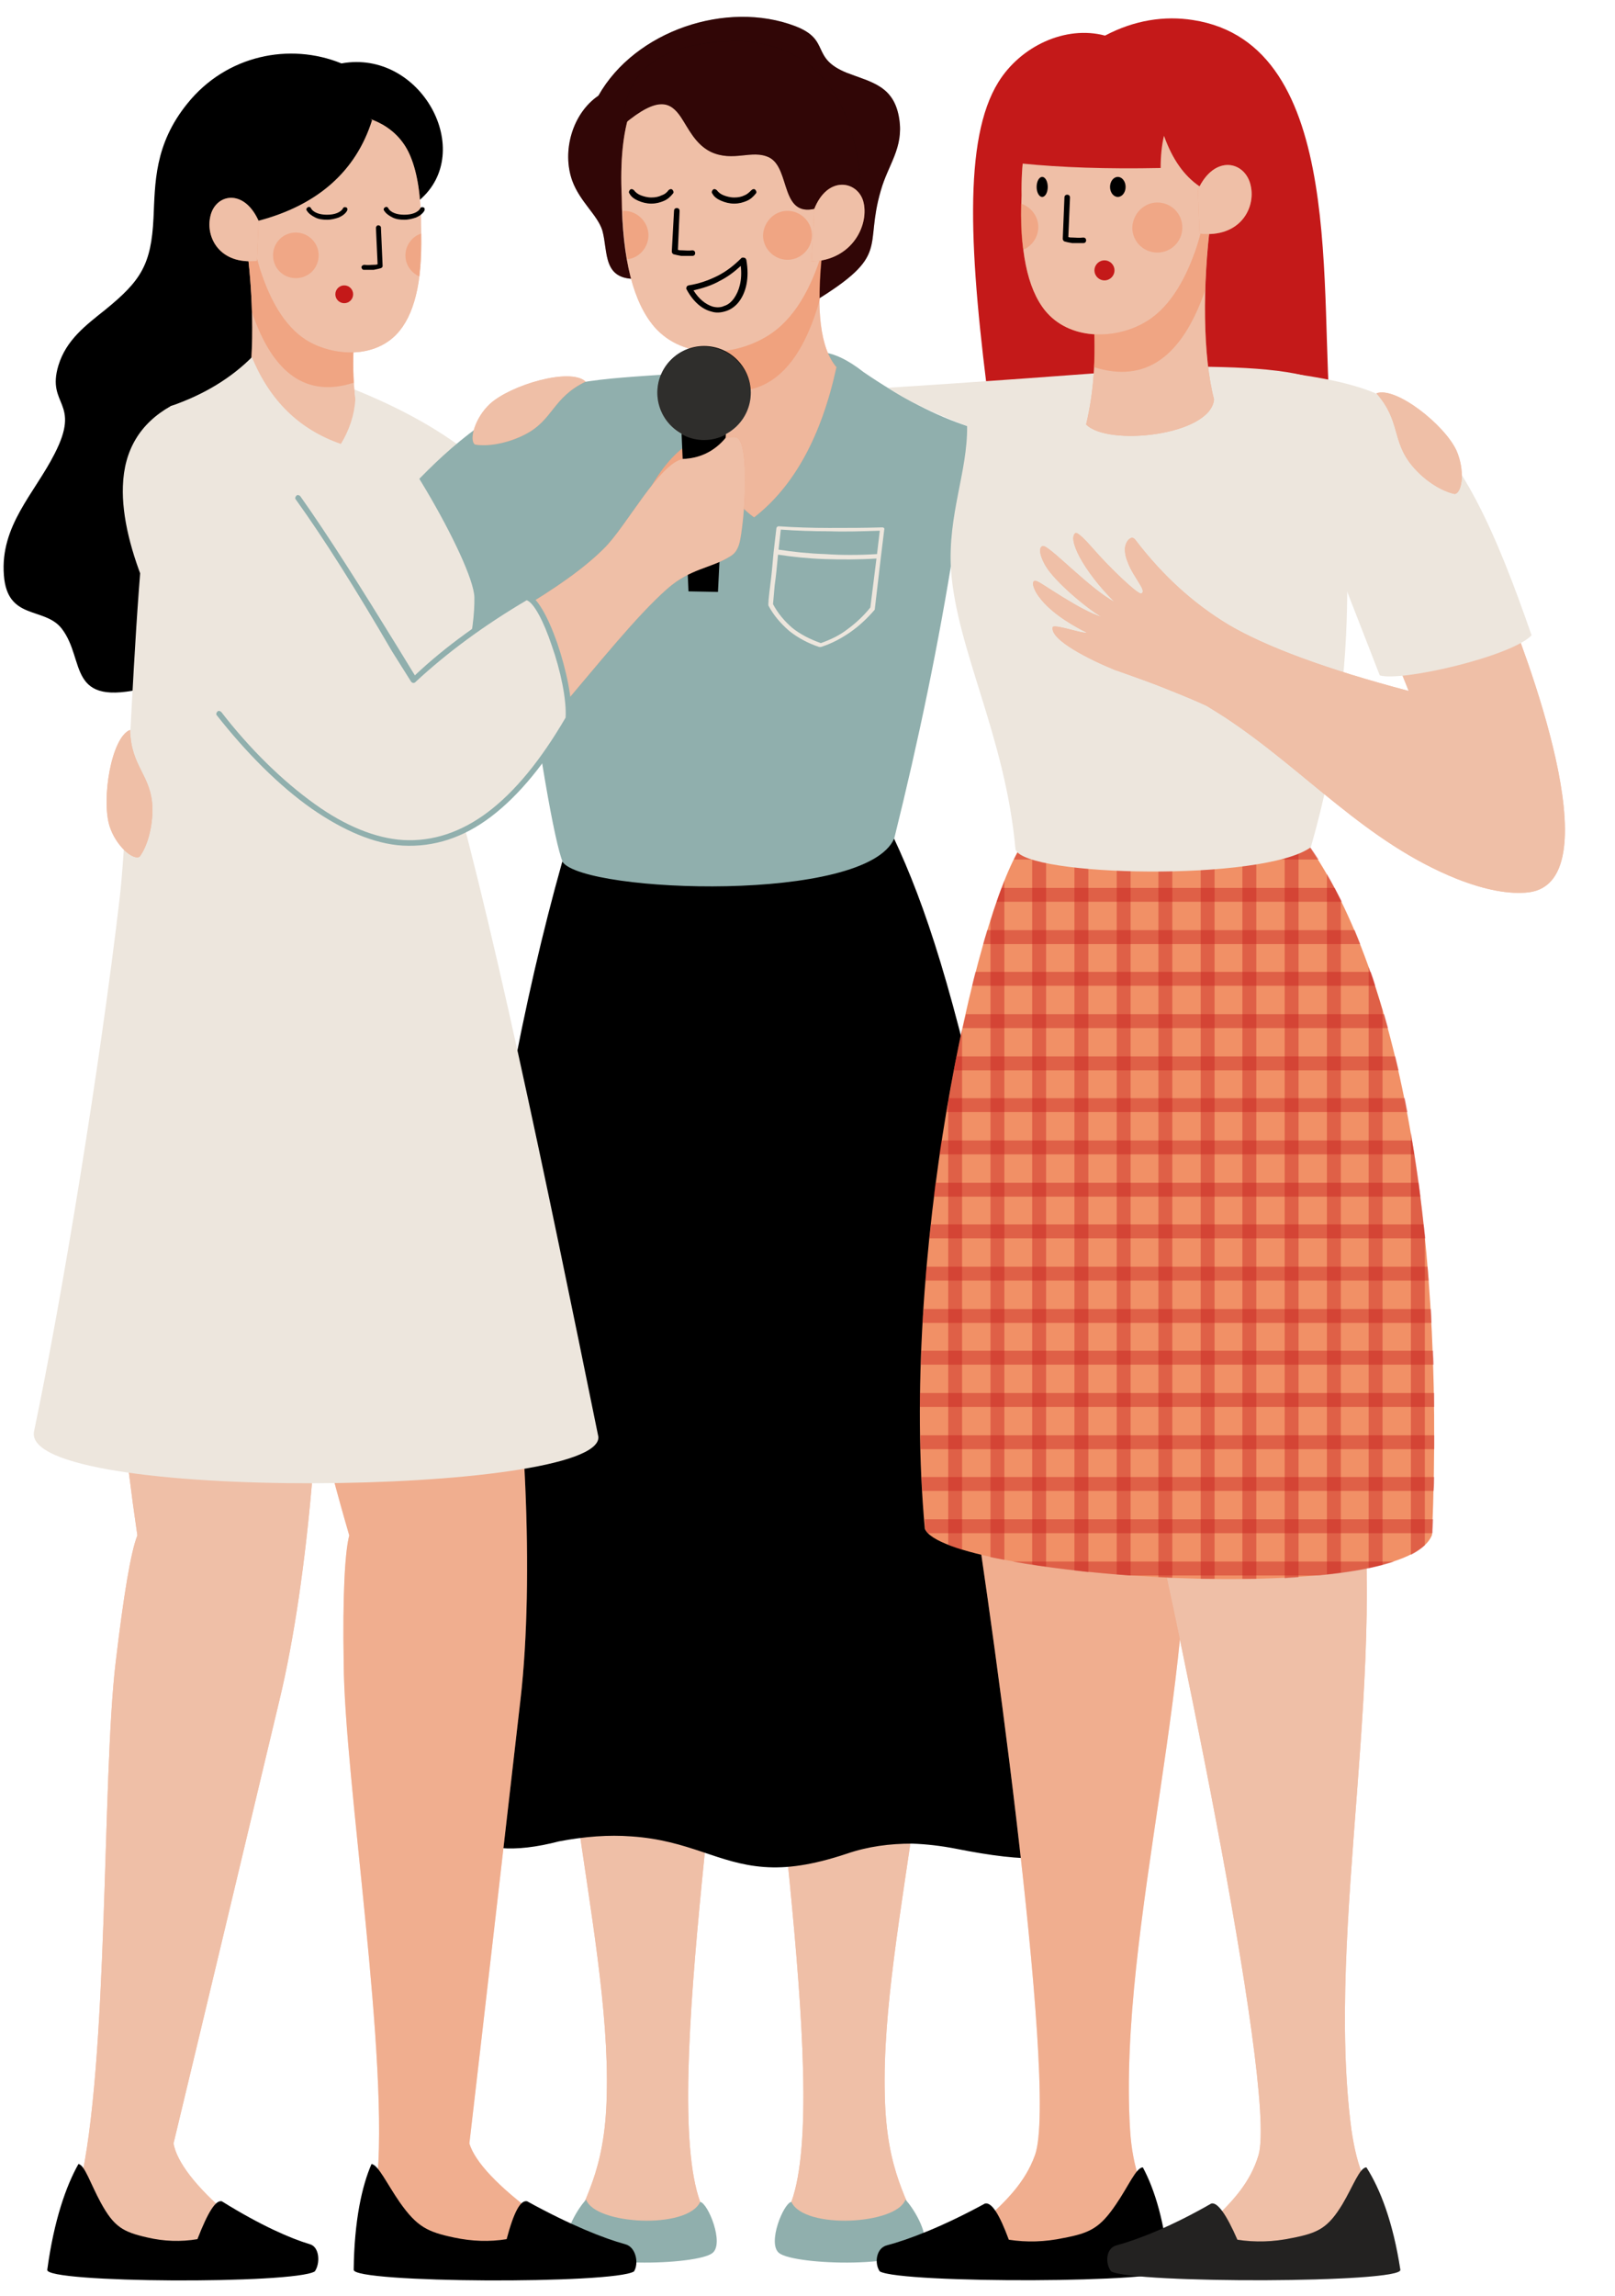 <?xml version="1.0" encoding="UTF-8"?><svg xmlns="http://www.w3.org/2000/svg" xmlns:xlink="http://www.w3.org/1999/xlink" height="412.7" preserveAspectRatio="xMidYMid meet" version="1.0" viewBox="-0.7 -2.9 290.4 412.7" width="290.4" zoomAndPan="magnify"><g><g id="change1_1"><path clip-rule="evenodd" d="M141.6,392.9c1,6.1,8.6,8,22.9,5.8c-1.7-6.4-5.8-10.7-6.1-25c-0.8-30.3,13.4-72.3,6.5-106.4 c0,0-9.6,0.9-28.8,2.6C135.3,300.5,148.9,372.8,141.6,392.9L141.6,392.9z" fill="#f19066" fill-rule="evenodd"/></g><g id="change2_1"><path clip-rule="evenodd" d="M141.6,392.9c1,6.1,8.6,8,22.9,5.8c-1.7-6.4-5.8-10.7-6.1-25c-0.8-30.3,13.4-72.3,6.5-106.4 c0,0-9.6,0.9-28.8,2.6C135.3,300.5,148.9,372.8,141.6,392.9L141.6,392.9z" fill="#ede6dd" fill-opacity=".549" fill-rule="evenodd"/></g><g id="change3_1"><path clip-rule="evenodd" d="M162.1,392.5c1.4,1.4,4.1,5.9,3.3,7.9c-1.8,4.6-23.2,3.9-26,1.7c-2.2-1.7,0.8-9,2.2-9.2 C143.9,397.9,160.5,397,162.1,392.5z" fill="#90afad" fill-rule="evenodd"/></g><g id="change1_2"><path clip-rule="evenodd" d="M125.2,392.9c-1,6.1-8.6,8-22.9,5.8c1.7-6.4,5.8-10.7,6.1-25c0.8-30.3-13.4-72.3-6.5-106.4 c0,0,9.6,0.9,28.8,2.6C131.5,300.5,117.9,372.8,125.2,392.9L125.2,392.9z" fill="#f19066" fill-rule="evenodd"/></g><g id="change2_2"><path clip-rule="evenodd" d="M125.2,392.9c-1,6.1-8.6,8-22.9,5.8c1.7-6.4,5.8-10.7,6.1-25c0.8-30.3-13.4-72.3-6.5-106.4 c0,0,9.6,0.9,28.8,2.6C131.5,300.5,117.9,372.8,125.2,392.9L125.2,392.9z" fill="#ede6dd" fill-opacity=".549" fill-rule="evenodd"/></g><g id="change3_2"><path clip-rule="evenodd" d="M104.7,392.5c-1.4,1.4-4.1,5.9-3.3,7.9c1.8,4.6,23.2,3.9,26,1.7c2.2-1.7-0.8-9-2.2-9.2 C122.9,397.9,106.3,397,104.7,392.5z" fill="#90afad" fill-rule="evenodd"/></g><g id="change4_1"><path clip-rule="evenodd" d="M171.1,329.4c6.5,1.3,11.6,1.9,15.2,1.7c1.8-0.1,3.1-1.2,4.1-3c0.5-0.9,0.9-2,1.2-3.3 c4.4-17.1-5.1-76.1-13.9-117.4c-6.8-31.8-12-47.6-17.7-59.7c0,0-19.9,1.4-59.6,4.3c-7.1,25.2-12.5,54.3-16.2,87.2 c-1.5,13.8-10.3,80-1.8,87.4c3.5,3.1,9.3,3.6,17.4,1.5c4.7-0.9,9-1.2,13-0.9c10.5,0.7,15.6,4.9,23.9,5.5c4,0.3,8.6-0.3,14.9-2.4 c3.8-1.3,7.7-1.8,11.7-1.8C166,328.6,168.5,328.9,171.1,329.4L171.1,329.4z" fill="inherit" fill-rule="evenodd"/></g><g id="change1_3"><path clip-rule="evenodd" d="M204.1,388.7c-1.7,17.8-26.5,21.1-27.7,7.5c3.7-3.4,7.2-6.7,9-11.7c4.4-12.1-9.2-107.1-12.4-125.8 c0,0,13.1-0.6,39.2-1.7c3.6,38.5-11.9,86.5-9.7,122.9C202.7,383.3,203.3,386.3,204.1,388.7z" fill="#f19066" fill-rule="evenodd"/></g><g id="change2_3"><path clip-rule="evenodd" d="M204.1,388.7c-1.7,17.8-26.5,21.1-27.7,7.5c3.7-3.4,7.2-6.7,9-11.7c4.4-12.1-9.2-107.1-12.4-125.8 c0,0,13.1-0.6,39.2-1.7c3.6,38.5-11.9,86.5-9.7,122.9C202.7,383.3,203.3,386.3,204.1,388.7z" fill="#ede6dd" fill-opacity=".349" fill-rule="evenodd"/></g><g id="change4_2"><path clip-rule="evenodd" d="M209.5,405.1c0.3,2.4-48.1,2.5-52,0.3c-1-1.4-0.7-4.2,1.3-4.7c3.8-1,9.9-3.3,17.6-7.5c1.2-0.3,2.6,1.9,4.3,6.5 c3.2,0.5,6.5,0.4,9.8-0.3c4.8-0.9,6.6-1.8,9.5-6.1c2.2-3.2,3.6-6.6,4.8-6.6C206.9,390.6,208.8,396.6,209.5,405.1L209.5,405.1z" fill="inherit" fill-rule="evenodd"/></g><g id="change1_4"><path clip-rule="evenodd" d="M244.6,388.7c-0.4,17.8-24.9,21.1-27.2,7.5c3.5-3.4,6.7-6.7,8.2-11.7c3.5-12.1-16.9-107.1-21.4-125.8 c0,0,13-0.6,39-1.7c6.3,38.5-5.7,86.5-0.9,122.9C242.8,383.3,243.5,386.3,244.6,388.7L244.6,388.7z" fill="#f19066" fill-rule="evenodd"/></g><g id="change2_4"><path clip-rule="evenodd" d="M244.6,388.7c-0.4,17.8-24.9,21.1-27.2,7.5c3.5-3.4,6.7-6.7,8.2-11.7c3.5-12.1-16.9-107.1-21.4-125.8 c0,0,13-0.6,39-1.7c6.3,38.5-5.7,86.5-0.9,122.9C242.8,383.3,243.5,386.3,244.6,388.7L244.6,388.7z" fill="#ede6dd" fill-opacity=".549" fill-rule="evenodd"/></g><g id="change4_3"><path clip-rule="evenodd" d="M251.1,405.1c0.5,2.4-47.9,2.5-52,0.3c-1.1-1.4-1-4.2,1-4.7c3.7-1,9.7-3.3,17-7.5c1.1-0.3,2.7,1.9,4.7,6.5 c3.2,0.5,6.5,0.4,9.8-0.3c4.7-0.9,6.5-1.8,9.1-6.1c1.9-3.2,3.1-6.6,4.3-6.6C247.5,390.6,249.8,396.6,251.1,405.1z" fill="inherit" fill-rule="evenodd"/></g><g id="change2_5"><path clip-rule="evenodd" d="M251.1,405.1c0.5,2.4-47.9,2.5-52,0.3c-1.1-1.4-1-4.2,1-4.7c3.7-1,9.7-3.3,17-7.5c1.1-0.3,2.7,1.9,4.7,6.5 c3.2,0.5,6.5,0.4,9.8-0.3c4.7-0.9,6.5-1.8,9.1-6.1c1.9-3.2,3.1-6.6,4.3-6.6C247.5,390.6,249.8,396.6,251.1,405.1z" fill="#ede6dd" fill-opacity=".149" fill-rule="evenodd"/></g><g id="change1_5"><path clip-rule="evenodd" d="M183.1,148.9c19.5-1.5,37.2-1.3,51.3-0.1c15.2,21.4,24.9,65,22.4,124.2c-5.2,13.5-87.8,7.5-91.2-1.1 C161.1,223.1,174.6,161.7,183.1,148.9L183.1,148.9z" fill="#f19066" fill-rule="evenodd"/></g><g id="change5_1"><path clip-rule="evenodd" d="M177.4,71.8c17.9,13.6,32.7,14.8,61.3,1.8c-2.4-22.9,3.1-68.6-24.9-72.9c-5.1-0.8-10.5,0-15.8,2.8 c-7.1-1.9-15.2,1.9-19.2,8.4C172.5,22.1,173.5,42.4,177.4,71.8L177.4,71.8z" fill="#c41919" fill-rule="evenodd"/></g><g id="change1_6"><path clip-rule="evenodd" d="M67,390.2c11,14.7,20.6,16.5,29,5.2c-7.2-5.3-11.3-9.7-12.3-13c0,0,3.1-26.6,9.2-79.9 c2.5-21.7,0.8-54.7-3.1-77.1c0,0-17.2-11.1-43.5-38.5c1.7,26.9,6.9,55.6,15.8,86.2c-0.8,3-1.2,11-1,22.8 C61.2,316.9,69.5,367.8,67,390.2L67,390.2z" fill="#f19066" fill-rule="evenodd"/></g><g id="change2_6"><path clip-rule="evenodd" d="M67,390.2c11,14.7,20.6,16.5,29,5.2c-7.2-5.3-11.3-9.7-12.3-13c0,0,3.1-26.6,9.2-79.9 c2.5-21.7,0.8-54.7-3.1-77.1c0,0-17.2-11.1-43.5-38.5c1.7,26.9,6.9,55.6,15.8,86.2c-0.8,3-1.2,11-1,22.8 C61.2,316.9,69.5,367.8,67,390.2L67,390.2z" fill="#ede6dd" fill-opacity=".349" fill-rule="evenodd"/></g><g id="change4_4"><path clip-rule="evenodd" d="M62.9,405.1c-0.2,2.4,46.8,2.6,50.4,0.3c0.9-1.4,0.4-4.4-1.6-4.9c-3.7-1-9.8-3.4-17.6-7.7 c-1.2-0.3-2.4,1.9-3.7,6.8c-3.1,0.5-6.2,0.4-9.5-0.3c-4.7-1-6.6-1.9-9.7-6.3c-2.3-3.3-3.9-6.8-5.1-6.9 C64.4,390,63,396.2,62.9,405.1L62.9,405.1z" fill="inherit" fill-rule="evenodd"/></g><g id="change1_7"><path clip-rule="evenodd" d="M13.6,390.2c8.6,14.7,17.6,16.5,27,5.2c-6.2-5.3-9.5-9.7-10.1-13c0,0,6.4-26.6,19.1-79.9 c5.2-21.7,7.8-54.7,7-77.1c0,0-14.9-11.1-36.5-38.5c-1.9,26.9-0.6,55.6,3.9,86.2c-1.2,3-2.5,11-3.9,22.8 C17.6,316.9,18.9,367.8,13.6,390.2z" fill="#f19066" fill-rule="evenodd"/></g><g id="change2_7"><path clip-rule="evenodd" d="M13.6,390.2c8.6,14.7,17.6,16.5,27,5.2c-6.2-5.3-9.5-9.7-10.1-13c0,0,6.4-26.6,19.1-79.9 c5.2-21.7,7.8-54.7,7-77.1c0,0-14.9-11.1-36.5-38.5c-1.9,26.9-0.6,55.6,3.9,86.2c-1.2,3-2.5,11-3.9,22.8 C17.6,316.9,18.9,367.8,13.6,390.2z" fill="#ede6dd" fill-opacity=".549" fill-rule="evenodd"/></g><g id="change4_5"><path clip-rule="evenodd" d="M7.8,405.1c-0.5,2.4,44.3,2.6,48.1,0.3c1-1.4,0.9-4.4-0.9-4.9c-3.4-1-8.9-3.4-15.8-7.7 c-1.1-0.3-2.5,1.9-4.4,6.8c-3,0.5-6,0.4-9-0.3c-4.4-1-6-1.9-8.4-6.3c-1.8-3.3-2.9-6.8-4-6.9C11.2,390,9,396.2,7.8,405.1L7.8,405.1z" fill="inherit" fill-rule="evenodd"/></g><g id="change4_6"><path clip-rule="evenodd" d="M114.3,47.2c12.4-6.2,22.9-4.8,31.4,4.1c13.9-8.5,8.9-9.5,12-20c1.3-4.6,4.1-7.6,3.3-12.8 c-0.9-6-5-6.6-9.4-8.3c-6.7-2.7-2.8-5.9-9.3-8.4c-12.3-4.7-28.8,0.8-35.4,12.5c-4.7,3.2-6.6,10-4.7,15.3c1.4,3.8,4.5,6.1,5.4,8.9 C108.7,42.4,107.5,47.7,114.3,47.2L114.3,47.2z" fill="inherit" fill-rule="evenodd"/></g><g id="change5_2"><path clip-rule="evenodd" d="M114.3,47.2c12.4-6.2,22.9-4.8,31.4,4.1c13.9-8.5,8.9-9.5,12-20c1.3-4.6,4.1-7.6,3.3-12.8 c-0.9-6-5-6.6-9.4-8.3c-6.7-2.7-2.8-5.9-9.3-8.4c-12.3-4.7-28.8,0.8-35.4,12.5c-4.7,3.2-6.6,10-4.7,15.3c1.4,3.8,4.5,6.1,5.4,8.9 C108.7,42.4,107.5,47.7,114.3,47.2L114.3,47.2z" fill="#c41919" fill-opacity=".251" fill-rule="evenodd"/></g><g id="change2_8"><path clip-rule="evenodd" d="M63,67.1c-4.2,3.3-3.4,12.7,2.5,28.1c14-0.7,20.1-6.2,18.2-16.6C78.1,74.2,71.2,70.4,63,67.1z" fill="#ede6dd" fill-rule="evenodd"/></g><g id="change3_3"><path clip-rule="evenodd" d="M93.2,109c-3.2,2.6-8.5,4.1-12,4.1c-7.1-0.1-7.1-9.7-9.9-26.3c5.9-6.5,14.4-15,25-19 c9.1-3.4,19.7-2.7,32.3-4.3c0,0,6.2-1,18.5-3.1c2.2,0.2,4.7,1.4,7.5,3.6c6.9,4.7,13.1,7.9,18.7,9.7c0.8,4.9,0,12.2-2.5,22 c-2.7,17-6.3,34.4-10.7,52.1c-5,11.7-55.4,9.8-59.6,4.3C99,148.5,96,131.4,93.2,109z" fill="#90afad" fill-rule="evenodd"/></g><g id="change1_8"><path clip-rule="evenodd" d="M125.6,69.2c0.8,10.1,3.9,17,9.3,20.9c7.2-5.6,12.1-14.6,14.8-27c-2.9-3.4-3.7-10.2-2.6-20.6 c-9.6,5.9-15.8,11.7-18.7,17.4C129.1,64.7,128.1,67.7,125.6,69.2L125.6,69.2z" fill="#f19066" fill-rule="evenodd"/></g><g id="change2_9"><path clip-rule="evenodd" d="M125.6,69.2c0.8,10.1,3.9,17,9.3,20.9c7.2-5.6,12.1-14.6,14.8-27c-2.9-3.4-3.7-10.2-2.6-20.6 c-9.6,5.9-15.8,11.7-18.7,17.4C129.1,64.7,128.1,67.7,125.6,69.2L125.6,69.2z" fill="#ede6dd" fill-opacity=".451" fill-rule="evenodd"/></g><g id="change1_9"><path clip-rule="evenodd" d="M146.7,51c0-2.5,0.1-5.3,0.5-8.5c-9.6,5.9-15.8,11.7-18.7,17.4c0.4,3,0.2,5.3-0.7,7l0,0 C136.7,69.1,143.1,63.8,146.7,51L146.7,51z" fill="#f19066" fill-opacity=".549" fill-rule="evenodd"/></g><g id="change1_10"><path clip-rule="evenodd" d="M112.7,16.9c-1.4,4-1.9,9.2-1.6,15.6c0.1,11.3,2.1,19,5.9,23.4c5.2,5.9,14.3,5.3,20.3,1.6 c4.9-3,7.9-8.7,9.9-15.2c3-9.9,3.2-23.2-2.4-29.6C137.5,4.4,117.3,3.5,112.7,16.9L112.7,16.9z" fill="#f19066" fill-rule="evenodd"/></g><g id="change2_10"><path clip-rule="evenodd" d="M112.7,16.9c-1.4,4-1.9,9.2-1.6,15.6c0.1,11.3,2.1,19,5.9,23.4c5.2,5.9,14.3,5.3,20.3,1.6 c4.9-3,7.9-8.7,9.9-15.2c3-9.9,3.2-23.2-2.4-29.6C137.5,4.4,117.3,3.5,112.7,16.9L112.7,16.9z" fill="#ede6dd" fill-opacity=".549" fill-rule="evenodd"/></g><g id="change1_11"><path clip-rule="evenodd" d="M126.5,80c-3,4.3-6.5,5.9-10.3,4.9c2.5-4.4,5.3-7.4,8.4-8.8C125.8,78.7,126.5,80,126.5,80z" fill="#f19066" fill-rule="evenodd"/></g><g id="change2_11"><path clip-rule="evenodd" d="M126.5,80c-3,4.3-6.5,5.9-10.3,4.9c2.5-4.4,5.3-7.4,8.4-8.8C125.8,78.7,126.5,80,126.5,80z" fill="#ede6dd" fill-opacity=".251" fill-rule="evenodd"/></g><g clip-rule="evenodd" fill-rule="evenodd"><g id="change4_20"><path d="M121.7 71.5L124.7 71.5 127 71.5 130 71.5 128.4 103.5 123.1 103.4z" fill="inherit"/></g><g id="change4_21"><circle cx="125.9" cy="67.7" fill="inherit" r="8.4"/></g><g id="change2_29"><path d="M125.9,59.4c4.6,0,8.4,3.8,8.4,8.4s-3.8,8.4-8.4,8.4s-8.4-3.8-8.4-8.4C117.5,63.1,121.3,59.3,125.9,59.4 L125.9,59.4z" fill="#ede6dd" fill-opacity=".2"/></g></g><g id="change1_12"><path clip-rule="evenodd" d="M92.2,107c-0.5,8.4,1.6,14.9,6.3,19.3c9-10.6,15.2-18.4,20.7-23.3c4.3-3.8,7.9-3.7,11.4-5.9 c0.9-0.5,1.5-1.4,1.8-3c1-5.4,1.6-18-0.8-18.4c-0.5-0.1-1.1,0-1.8,0.1c-2,2.4-4.6,3.7-7.7,3.8c-4.2,0.7-10.2,12.2-14.2,16.1 C104.4,99.2,99.2,102.9,92.2,107z" fill="#f19066" fill-rule="evenodd"/></g><g id="change2_12"><path clip-rule="evenodd" d="M92.2,107c-0.5,8.4,1.6,14.9,6.3,19.3c9-10.6,15.2-18.4,20.7-23.3c4.3-3.8,7.9-3.7,11.4-5.9 c0.9-0.5,1.5-1.4,1.8-3c1-5.4,1.6-18-0.8-18.4c-0.5-0.1-1.1,0-1.8,0.1c-2,2.4-4.6,3.7-7.7,3.8c-4.2,0.7-10.2,12.2-14.2,16.1 C104.4,99.2,99.2,102.9,92.2,107z" fill="#ede6dd" fill-opacity=".549" fill-rule="evenodd"/></g><g id="change4_7"><path clip-rule="evenodd" d="M74.7,33.1c-27.4,27.5-42.5,56.7-49,87.6c-14.6,3.7-10.9-4.9-15.3-10.6c-3.1-4-9.8-1.4-10.4-9.6 c-0.7-8.9,5.5-14.7,9.1-21.8c4.9-9.5-1.5-8.6,0.7-15.9c1.4-4.6,4.9-7.2,8.4-10c6.4-5.2,8.3-8.1,8.7-16.5c0.3-6.2,0.1-13.2,6.1-20.6 c7-8.7,18.4-11,27.7-7.2C75,5.9,85,24.4,74.7,33.1L74.7,33.1z" fill="inherit" fill-rule="evenodd"/></g><g id="change1_13"><path clip-rule="evenodd" d="M43.1,71.2c0.5,5.9,17.5,7.8,21.1,4.1c-1.3-5.8-1.7-12.2-1.1-19.3c-4.4-4.7-10.9-9.5-19.4-14.4 C45.1,52.5,45,64.3,43.1,71.2z" fill="#f19066" fill-rule="evenodd"/></g><g id="change2_13"><path clip-rule="evenodd" d="M43.1,71.2c0.5,5.9,17.5,7.8,21.1,4.1c-1.3-5.8-1.7-12.2-1.1-19.3c-4.4-4.7-10.9-9.5-19.4-14.4 C45.1,52.5,45,64.3,43.1,71.2z" fill="#ede6dd" fill-opacity=".549" fill-rule="evenodd"/></g><g id="change1_14"><path clip-rule="evenodd" d="M62.9,65.9c-0.2-3.1-0.1-6.4,0.2-9.9c-4.4-4.7-10.9-9.5-19.4-14.4c0.5,3.8,0.8,7.8,0.9,11.6 C48.4,64.4,54.5,68.6,62.9,65.9L62.9,65.9z" fill="#f19066" fill-opacity=".549" fill-rule="evenodd"/></g><g id="change1_15"><path clip-rule="evenodd" d="M73.1,25.2c1.3,3.1,1.9,7.3,1.9,12.4c0.4,9-0.9,15.3-3.8,18.9C67.3,61.4,60,61.3,55,58.6 c-4-2.2-6.7-6.7-8.5-11.8C43.7,39,43.1,28.3,47.3,23C52.7,16.1,68.8,14.7,73.1,25.2z" fill="#f19066" fill-rule="evenodd"/></g><g id="change2_14"><path clip-rule="evenodd" d="M73.1,25.2c1.3,3.1,1.9,7.3,1.9,12.4c0.4,9-0.9,15.3-3.8,18.9C67.3,61.4,60,61.3,55,58.6 c-4-2.2-6.7-6.7-8.5-11.8C43.7,39,43.1,28.3,47.3,23C52.7,16.1,68.8,14.7,73.1,25.2z" fill="#ede6dd" fill-opacity=".549" fill-rule="evenodd"/></g><g id="change1_16"><path clip-rule="evenodd" d="M52.5,38.9c-2.3,0-4.1,1.8-4.1,4.1s1.8,4.1,4.1,4.1s4.1-1.8,4.1-4.1S54.7,38.9,52.5,38.9z" fill="#f19066" fill-opacity=".502" fill-rule="evenodd"/></g><g id="change1_17"><path clip-rule="evenodd" d="M75,39.1c-1.6,0.5-2.8,2.1-2.8,3.9c0,1.7,1,3.1,2.5,3.8C74.9,44.4,75,41.9,75,39.1z" fill="#f19066" fill-opacity=".502" fill-rule="evenodd"/></g><g id="change4_8"><path d="M55.2,34.5c-0.1-0.2-0.4-0.3-0.6-0.1c-0.2,0.1-0.3,0.4-0.1,0.6c0.3,0.5,0.9,0.9,1.5,1.2s1.3,0.4,2.1,0.4s1.5-0.2,2.1-0.4 c0.7-0.3,1.2-0.7,1.5-1.2c0.1-0.2,0.1-0.5-0.1-0.6c-0.2-0.1-0.5-0.1-0.6,0.1c-0.2,0.4-0.6,0.7-1.1,0.9s-1.1,0.3-1.8,0.3 s-1.3-0.1-1.8-0.3C55.8,35.2,55.4,34.9,55.2,34.5L55.2,34.5z" fill="inherit"/></g><g id="change4_9"><path d="M69.1,34.5c-0.1-0.2-0.4-0.3-0.6-0.1c-0.2,0.1-0.3,0.4-0.1,0.6c0.3,0.5,0.9,0.9,1.5,1.2s1.3,0.4,2.1,0.4 c0.8,0,1.5-0.2,2.1-0.4c0.7-0.3,1.2-0.7,1.5-1.2c0.1-0.2,0.1-0.5-0.1-0.6s-0.5-0.1-0.6,0.1c-0.2,0.4-0.6,0.7-1.1,0.9 s-1.1,0.3-1.8,0.3c-0.7,0-1.3-0.1-1.8-0.3S69.3,34.9,69.1,34.5L69.1,34.5z" fill="inherit"/></g><g id="change4_10"><path d="M67.8,38c0-0.2-0.2-0.4-0.5-0.4c-0.2,0-0.4,0.2-0.4,0.5l0.3,6.5c-0.2,0.1-0.5,0.1-0.7,0.1c-0.5,0-1,0.1-1.7,0 c-0.2,0-0.5,0.2-0.5,0.4c0,0.3,0.2,0.5,0.4,0.5c0.7,0,1.3,0,1.8,0c0.5-0.1,1-0.2,1.3-0.3c0.2-0.1,0.3-0.2,0.3-0.4L67.8,38z" fill="inherit"/></g><g id="change5_3"><circle clip-rule="evenodd" cx="61.2" cy="50" fill="#c41919" fill-rule="evenodd" r="1.6"/></g><g id="change1_18"><path clip-rule="evenodd" d="M140.9,35c2.4,0,4.4,2,4.4,4.4s-2,4.4-4.4,4.4s-4.4-2-4.4-4.4C136.6,37,138.5,35,140.9,35z" fill="#f19066" fill-opacity=".549" fill-rule="evenodd"/></g><g id="change1_19"><path clip-rule="evenodd" d="M111.5,35c2.4,0,4.4,2,4.4,4.4c0,2.2-1.7,4.1-3.8,4.3c-0.4-2.6-0.7-5.5-0.8-8.7C111.3,35,111.4,35,111.5,35 L111.5,35z" fill="#f19066" fill-opacity=".549" fill-rule="evenodd"/></g><g id="change4_11"><path d="M134.4,31.3c0.2-0.2,0.5-0.3,0.7-0.1c0.2,0.2,0.3,0.5,0.1,0.7c-0.4,0.5-0.9,1-1.6,1.3c-0.7,0.3-1.4,0.5-2.3,0.5 c-0.8,0-1.6-0.2-2.3-0.5s-1.3-0.7-1.6-1.3c-0.2-0.2-0.1-0.5,0.1-0.7s0.5-0.1,0.7,0.1c0.3,0.4,0.7,0.7,1.2,0.9s1.2,0.4,1.9,0.4 s1.3-0.1,1.9-0.4C133.7,32,134.1,31.6,134.4,31.3z" fill="inherit"/></g><g id="change4_12"><path d="M119.5,31.3c0.2-0.2,0.5-0.3,0.7-0.1c0.2,0.2,0.3,0.5,0.1,0.7c-0.4,0.5-0.9,1-1.6,1.3s-1.4,0.5-2.3,0.5 c-0.8,0-1.6-0.2-2.3-0.5c-0.7-0.3-1.3-0.7-1.6-1.3c-0.2-0.2-0.1-0.5,0.1-0.7s0.5-0.1,0.7,0.1c0.3,0.4,0.7,0.7,1.2,0.9 s1.2,0.4,1.9,0.4c0.7,0,1.3-0.1,1.9-0.4C118.9,32,119.3,31.6,119.5,31.3z" fill="inherit"/></g><g id="change4_13"><path d="M120.5,35c0-0.3,0.2-0.5,0.5-0.5s0.5,0.2,0.5,0.5l-0.3,7c0.2,0.1,0.5,0.1,0.8,0.1c0.5,0,1.1,0.1,1.8,0 c0.3,0,0.5,0.2,0.5,0.5s-0.2,0.5-0.5,0.5c-0.8,0-1.4,0-2,0c-0.6-0.1-1-0.2-1.4-0.3c-0.2-0.1-0.3-0.3-0.3-0.5L120.5,35z" fill="inherit"/></g><g id="change4_14"><path clip-rule="evenodd" d="M46.6,16.2c-11,10.6-11.3,17.5-0.9,20.6c10.7-2.8,17.6-8.9,20.5-18.1C62.5,15.6,56,14.8,46.6,16.2z" fill="inherit" fill-rule="evenodd"/></g><g id="change1_20"><path clip-rule="evenodd" d="M45.8,36.8c-0.2,4.8-0.3,7.2-0.3,7.2c-6.7,0.7-9.2-4.2-8.4-7.9C37.9,32,43.1,30.8,45.8,36.8L45.8,36.8z" fill="#f19066" fill-rule="evenodd"/></g><g id="change2_15"><path clip-rule="evenodd" d="M45.8,36.8c-0.2,4.8-0.3,7.2-0.3,7.2c-6.7,0.7-9.2-4.2-8.4-7.9C37.9,32,43.1,30.8,45.8,36.8L45.8,36.8z" fill="#ede6dd" fill-opacity=".549" fill-rule="evenodd"/></g><g id="change2_16"><path clip-rule="evenodd" d="M63.2,68.9c-0.2,2.9-1.1,5.5-2.6,8c-7.5-2.6-12.8-7.8-16-15.6C40.9,65,36.1,68,30,70.1c-6.5,7.3-7,70-9.2,88.6 c-3.5,29.8-10.2,71-15.4,95.8c-2,12.8,102,11.5,101.5,0.9c-9.4-46.1-19.6-95.8-28.3-124.9c4.1-11.4,6.1-20,6-26 C84.5,98.3,68.7,71.1,63.2,68.9L63.2,68.9z" fill="#ede6dd" fill-rule="evenodd"/></g><g id="change2_17"><path clip-rule="evenodd" d="M94.2,104.3c3.1,0.5,8,15.4,7.5,21.8c-9,15.6-18.9,23-29.7,22.4c-22.2-1.3-51.4-42.2-50.6-64 c0.2-6.5,3.1-11.3,8.6-14.4c12.1-3.5,23.5,16.3,44,49C79.5,113.9,86.3,109,94.2,104.3z" fill="#ede6dd" fill-rule="evenodd"/></g><g id="change3_4"><path d="M52.5,86.9c-0.2-0.2-0.1-0.5,0.1-0.7c0.2-0.2,0.5-0.1,0.7,0.1c5.1,7.2,10.9,16.4,17.6,27.3l3,4.9 c5.5-5.2,12.2-10,19.9-14.5c0.1-0.1,0.2-0.1,0.3-0.1c1.7,0.3,3.8,4.2,5.4,8.8c1.6,4.7,2.8,10.2,2.5,13.6c0,0.1,0,0.2-0.1,0.2 c-4.5,7.8-9.3,13.6-14.3,17.4s-10.3,5.5-15.9,5.2c-5.2-0.3-10.8-2.8-16.3-6.6c-6-4.2-11.9-10.2-17.1-16.8c-0.2-0.2-0.1-0.5,0.1-0.7 c0.2-0.2,0.5-0.1,0.7,0.1c5.1,6.6,11,12.4,16.9,16.6c5.3,3.8,10.8,6.1,15.8,6.4c5.3,0.3,10.4-1.4,15.2-5c4.9-3.7,9.5-9.3,14-17 c0.2-3.2-0.9-8.5-2.5-13c-1.4-4.2-3.2-7.7-4.5-8.1c-7.8,4.6-14.4,9.5-20,14.7l-0.1,0.1c-0.2,0.1-0.5,0.1-0.7-0.2l-3.4-5.4 C63.4,103.2,57.6,94,52.5,86.9L52.5,86.9z" fill="#90afad"/></g><g id="change4_15"><path clip-rule="evenodd" d="M132.4,4.5c-13.9,0-20.9,5-21,15c6.3-5.3,8.5-4,10.3-1.4c1.4,2.1,2.6,4.9,5.4,6.3c4.1,1.9,7.4-0.5,10.5,1 c4,2,1.8,11.4,9,9c3.6-0.6,6-2.5,7.4-5.6C152.2,13.3,144.9,5.1,132.4,4.5z" fill="inherit" fill-rule="evenodd"/></g><g id="change5_4"><path clip-rule="evenodd" d="M132.4,4.5c-13.9,0-20.9,5-21,15c6.3-5.3,8.5-4,10.3-1.4c1.4,2.1,2.6,4.9,5.4,6.3c4.1,1.9,7.4-0.5,10.5,1 c4,2,1.8,11.4,9,9c3.6-0.6,6-2.5,7.4-5.6C152.2,13.3,144.9,5.1,132.4,4.5z" fill="#c41919" fill-opacity=".251" fill-rule="evenodd"/></g><g id="change1_21"><path clip-rule="evenodd" d="M145.2,44.1c0.4-6.2,0.5-9.4,0.5-9.4c2.4-6.1,7.7-5.1,8.8-1.5C155.7,37.3,152.7,43.9,145.2,44.1z" fill="#f19066" fill-rule="evenodd"/></g><g clip-rule="evenodd" fill="#c41919" fill-opacity=".4" fill-rule="evenodd" id="change5_7"><path d="M184.9,148.7c0.8-0.1,1.7-0.1,2.5-0.2v130.2c-0.9-0.1-1.7-0.2-2.5-0.4V148.7z M192.5,148.3 c0.8,0,1.7-0.1,2.5-0.1v131.5c-0.8-0.1-1.7-0.2-2.5-0.3V148.3z M200.1,148c0.8,0,1.7,0,2.5-0.1v132.4c-0.8-0.1-1.7-0.1-2.5-0.2 V148z M207.6,147.8c0.8,0,1.7,0,2.5,0v132.9c-0.8,0-1.7-0.1-2.5-0.1V147.8L207.6,147.8z M215.2,147.9c0.8,0,1.7,0,2.5,0v133 c-0.8,0-1.7,0-2.5,0V147.9z M222.7,148.1c0.8,0,1.7,0.1,2.5,0.1v132.7c-0.8,0-1.7,0-2.5,0V148.1z M230.3,148.5 c0.9,0.1,1.7,0.1,2.5,0.2v131.9c-0.8,0.1-1.7,0.1-2.5,0.2V148.5z M237.9,154.2c0.9,1.5,1.7,3.1,2.5,4.7v120.9 c-0.8,0.1-1.7,0.2-2.5,0.3V154.2L237.9,154.2z M245.4,170.9c0.9,2.5,1.7,5.1,2.5,7.8v99.7c-0.8,0.2-1.6,0.4-2.5,0.6V170.9z M253,200.7c1,5.9,1.9,12.1,2.5,18.6v55.6c-0.7,0.6-1.5,1.2-2.5,1.7V200.7L253,200.7z M179.9,277.5c-0.9-0.2-1.7-0.3-2.5-0.5 V162.6c0.8-2.7,1.7-5.1,2.5-7.2V277.5z M172.3,275.7c-0.9-0.3-1.8-0.6-2.5-0.9v-79.7c0.8-4.6,1.6-8.9,2.5-13V275.7z M164.7,253.3 c0-1.3,0-2.5,0-3.8V253.3z" fill="inherit"/><path d="M234.7,149.1c0.6,0.8,1.1,1.6,1.7,2.5h-54.8c0.5-1,0.9-1.8,1.4-2.5H234.7L234.7,149.1z M239.3,156.7 c0.4,0.8,0.9,1.7,1.3,2.5h-62.1c0.3-0.9,0.6-1.7,0.9-2.5H239.3z M242.9,164.3c0.3,0.8,0.7,1.7,1,2.5h-67.8 c0.2-0.9,0.5-1.7,0.7-2.5H242.9z M245.8,171.8c0.3,0.8,0.6,1.7,0.8,2.5h-72.5c0.2-0.9,0.4-1.7,0.6-2.5H245.8z M248.2,179.4 c0.2,0.8,0.5,1.7,0.7,2.5h-76.5c0.2-0.9,0.4-1.7,0.6-2.5H248.2z M250.2,187c0.2,0.8,0.4,1.7,0.6,2.5h-80c0.2-0.8,0.3-1.7,0.5-2.5 H250.2z M251.9,194.5c0.2,0.8,0.3,1.7,0.5,2.5h-82.9c0.1-0.8,0.3-1.7,0.4-2.5H251.9z M253.2,202.1c0.1,0.8,0.3,1.7,0.4,2.5h-85.4 c0.1-0.8,0.2-1.7,0.4-2.5H253.2z M254.4,209.7c0.1,0.8,0.2,1.7,0.3,2.5h-87.5c0.1-0.8,0.2-1.7,0.3-2.5H254.4z M255.3,217.2 c0.1,0.8,0.2,1.7,0.3,2.5h-89.2c0.1-0.8,0.2-1.7,0.3-2.5H255.3L255.3,217.2z M256,224.8c0.1,0.8,0.1,1.7,0.2,2.5h-90.5 c0.1-0.8,0.1-1.7,0.2-2.5H256z M256.6,232.4c0.1,0.8,0.1,1.7,0.1,2.5h-91.5c0-0.8,0.1-1.7,0.2-2.5H256.6L256.6,232.4z M257,239.9 c0,0.8,0.1,1.7,0.1,2.5h-92.2c0-0.8,0.1-1.7,0.1-2.5H257z M257.2,247.5c0,0.8,0,1.7,0,2.5h-92.5c0-0.8,0-1.7,0-2.5H257.2 L257.2,247.5z M257.2,255.1c0,0.8,0,1.7,0,2.5h-92.4c0-0.8,0-1.7,0-2.5H257.2z M257.2,262.6c0,0.8,0,1.7-0.1,2.5h-92 c0-0.8-0.1-1.7-0.1-2.5H257.2L257.2,262.6z M257,270.2c0,0.8-0.1,1.7-0.1,2.5h-90.7c-0.3-0.3-0.4-0.5-0.5-0.8 c-0.1-0.6-0.1-1.2-0.1-1.7H257z M250,277.8c-3.6,1.2-8.3,2-13.6,2.5h-34.2c-7.6-0.6-14.8-1.4-20.8-2.5H250z" fill="inherit"/></g><g id="change2_18"><path clip-rule="evenodd" d="M145.2,44.1c0.4-6.2,0.5-9.4,0.5-9.4c2.4-6.1,7.7-5.1,8.8-1.5C155.7,37.3,152.7,43.9,145.2,44.1z" fill="#ede6dd" fill-opacity=".549" fill-rule="evenodd"/></g><g id="change4_16"><path d="M124,49.3c1,1.6,2.2,2.5,3.4,2.9c0.7,0.2,1.5,0.2,2.1-0.1c0.7-0.2,1.3-0.7,1.8-1.4c0.9-1.3,1.5-3.2,1.2-5.8 c-1.2,1.1-2.4,2-3.8,2.7C127.3,48.4,125.7,48.9,124,49.3z M127.2,53.1c-1.6-0.4-3.2-1.7-4.4-3.9c0-0.1-0.1-0.1-0.1-0.2 c0-0.3,0.1-0.5,0.4-0.6c1.9-0.3,3.6-0.9,5.2-1.7s3-1.9,4.3-3.2c0.1-0.1,0.2-0.1,0.3-0.1c0.3,0,0.5,0.1,0.6,0.4 c0.6,3.4-0.1,5.9-1.3,7.5c-0.6,0.8-1.4,1.4-2.3,1.7S128.1,53.4,127.2,53.1L127.2,53.1z" fill="inherit"/></g><g id="change2_19"><path d="M146.9,112.7c1.7-0.6,3.4-1.4,4.8-2.5c1.5-1.1,2.9-2.4,4.1-3.9l1.1-8.8c-3.2,0.2-6.4,0.2-9.3,0.1 c-3-0.1-5.8-0.4-8.4-0.8c-0.2,2.3-0.4,4.1-0.6,5.5c-0.2,2.2-0.3,3.3-0.3,3.4c0.9,1.7,2.1,3.1,3.5,4.3 C143.2,111.1,144.9,112,146.9,112.7L146.9,112.7z M157,96.7l0.5-4.2c-3.1,0.1-6.2,0.2-9.1,0.1c-3,0-5.9-0.1-8.7-0.3l-0.4,3.6 c2.6,0.4,5.4,0.7,8.4,0.8C150.6,96.9,153.7,96.9,157,96.7L157,96.7z M152.1,110.8c-1.6,1.1-3.3,2-5.2,2.6c-0.1,0-0.2,0-0.3,0 c-2.1-0.7-3.9-1.7-5.4-2.9c-1.5-1.3-2.8-2.8-3.7-4.5l0,0c-0.1-0.1,0-1.4,0.3-3.7c0.2-1.5,0.4-3.5,0.6-5.9l0,0l0,0l0,0l0.5-4.3 c0-0.2,0.2-0.4,0.4-0.4c2.9,0.2,6,0.3,9.1,0.3s6.3,0,9.5-0.1h0.1c0.2,0,0.4,0.2,0.3,0.4l-0.6,4.9l0,0l0,0l-1.1,9.4 c0,0.1,0,0.1-0.1,0.2C155.2,108.3,153.7,109.7,152.1,110.8L152.1,110.8z" fill="#ede6dd"/></g><g id="change2_20"><path clip-rule="evenodd" d="M173.2,73.7c0.1,8.2-3.5,15.9-2.9,25.8c1,14.4,9.8,30,11.6,50.3c1.8,4.9,44.5,5.8,53.1-0.4 c9.7-33.8,6.4-60.1,4.1-82.5c-4-3.2-14.1-3.9-26.9-3.9c-21,1.6-38.8,2.9-53.2,3.8C162,68.9,166.7,71.2,173.2,73.7z" fill="#ede6dd" fill-rule="evenodd"/></g><g id="change1_22"><path clip-rule="evenodd" d="M199.7,105.3c-5.7-5.7-8.5-11.4-7-12.4c0.5-0.1,1.9,1.4,3.4,3.1c2.7,3.1,7.7,7.9,8.4,7.8 c0.5-0.2,0.3-0.8-0.2-1.6c-0.7-1.2-1.7-2.6-2.2-4c-0.3-0.7-0.6-1.7-0.5-2.7c0.1-0.7,0.5-1.5,1.1-1.7c0.2-0.1,0.5,0,0.8,0.4 c4.9,6.4,10.4,11.4,16.7,15.2c6.8,4,17.6,8,32.4,11.9c-1.6-4-2.4-6-2.4-6c13.2-6.6,19.8-9.8,19.8-9.8c3,7.4,19.7,50,4.2,52 c-3.5,0.4-7.8-0.4-12.9-2.4c-16.5-6.6-27.2-19.5-41.8-29.1c-1.1-0.7-2.2-1.4-3.2-2l0,0c-1.9-0.9-4.1-1.8-6.6-2.8l0,0 c-2.9-1.2-6.3-2.4-10-3.7c-4.4-1.8-11.7-5.4-11.1-7.7c0.6-0.5,5.5,1.3,6.1,1c-3.9-1.9-6.9-4.2-8.4-6.2c-1.3-1.6-1.6-3.2-0.8-3.1 c0.6,0.1,1.9,1.1,5,3c2.3,1.4,4.9,2.9,6.9,3.5c-2.5-1.4-8.4-6.3-10.1-9.2c-1.5-2.6-1-3.8-0.2-3.5C188.8,96,195.4,103,199.7,105.3 L199.7,105.3z" fill="#f19066" fill-rule="evenodd"/></g><g id="change2_21"><path clip-rule="evenodd" d="M199.7,105.3c-5.7-5.7-8.5-11.4-7-12.4c0.5-0.1,1.9,1.4,3.4,3.1c2.7,3.1,7.7,7.9,8.4,7.8 c0.5-0.2,0.3-0.8-0.2-1.6c-0.7-1.2-1.7-2.6-2.2-4c-0.3-0.7-0.6-1.7-0.5-2.7c0.1-0.7,0.5-1.5,1.1-1.7c0.2-0.1,0.5,0,0.8,0.4 c4.9,6.4,10.4,11.4,16.7,15.2c6.8,4,17.6,8,32.4,11.9c-1.6-4-2.4-6-2.4-6c13.2-6.6,19.8-9.8,19.8-9.8c3,7.4,19.7,50,4.2,52 c-3.5,0.4-7.8-0.4-12.9-2.4c-16.5-6.6-27.2-19.5-41.8-29.1c-1.1-0.7-2.2-1.4-3.2-2l0,0c-1.9-0.9-4.1-1.8-6.6-2.8l0,0 c-2.9-1.2-6.3-2.4-10-3.7c-4.4-1.8-11.7-5.4-11.1-7.7c0.6-0.5,5.5,1.3,6.1,1c-3.9-1.9-6.9-4.2-8.4-6.2c-1.3-1.6-1.6-3.2-0.8-3.1 c0.6,0.1,1.9,1.1,5,3c2.3,1.4,4.9,2.9,6.9,3.5c-2.5-1.4-8.4-6.3-10.1-9.2c-1.5-2.6-1-3.8-0.2-3.5C188.8,96,195.4,103,199.7,105.3 L199.7,105.3z" fill="#ede6dd" fill-opacity=".549" fill-rule="evenodd"/></g><g id="change2_22"><path clip-rule="evenodd" d="M232,64.3c2.2,12.8,4.6,24,7.3,33.4c0,0,2.7,6.9,8.1,20.8c3.8,1.2,23.7-3.4,27.3-7.2 c-6.3-18.2-12.5-32.5-22.3-40.2C246.9,66.7,238.8,65.3,232,64.3z" fill="#ede6dd" fill-rule="evenodd"/></g><g id="change1_23"><path clip-rule="evenodd" d="M217.6,68.9c-0.6,6.5-19.1,8.5-23,4.5c1.5-6.3,1.9-13.3,1.2-21c4.8-5.1,11.9-10.3,21.2-15.7 C215.5,48.4,215.6,61.2,217.6,68.9z" fill="#f19066" fill-rule="evenodd"/></g><g id="change2_23"><path clip-rule="evenodd" d="M217.6,68.9c-0.6,6.5-19.1,8.5-23,4.5c1.5-6.3,1.9-13.3,1.2-21c4.8-5.1,11.9-10.3,21.2-15.7 C215.5,48.4,215.6,61.2,217.6,68.9z" fill="#ede6dd" fill-opacity=".549" fill-rule="evenodd"/></g><g id="change1_24"><path clip-rule="evenodd" d="M196,63.1c0.2-3.4,0.1-7-0.2-10.8c4.8-5.1,11.9-10.3,21.2-15.7c-0.6,4.2-0.9,8.5-1,12.7 C211.8,61.4,205.2,66,196,63.1z" fill="#f19066" fill-opacity=".549" fill-rule="evenodd"/></g><g id="change1_25"><path clip-rule="evenodd" d="M185,18.6c-1.4,3.4-2.1,7.9-2,13.6c-0.4,9.8,1,16.7,4.2,20.7c4.3,5.3,12.3,5.3,17.7,2.3 c4.4-2.4,7.3-7.3,9.3-12.9c3-8.6,3.7-20.2-0.9-26C207.2,8.7,189.6,7.1,185,18.6L185,18.6z" fill="#f19066" fill-rule="evenodd"/></g><g id="change2_24"><path clip-rule="evenodd" d="M185,18.6c-1.4,3.4-2.1,7.9-2,13.6c-0.4,9.8,1,16.7,4.2,20.7c4.3,5.3,12.3,5.3,17.7,2.3 c4.4-2.4,7.3-7.3,9.3-12.9c3-8.6,3.7-20.2-0.9-26C207.2,8.7,189.6,7.1,185,18.6L185,18.6z" fill="#ede6dd" fill-opacity=".549" fill-rule="evenodd"/></g><g id="change1_26"><path clip-rule="evenodd" d="M207.4,33.5c2.5,0,4.5,2,4.5,4.5s-2,4.5-4.5,4.5s-4.5-2-4.5-4.5C203,35.5,205,33.5,207.4,33.5z" fill="#f19066" fill-opacity=".502" fill-rule="evenodd"/></g><g id="change1_27"><path clip-rule="evenodd" d="M182.9,33.7c1.8,0.6,3.1,2.3,3.1,4.2c0,1.8-1.1,3.4-2.7,4.1C182.9,39.6,182.8,36.8,182.9,33.7z" fill="#f19066" fill-opacity=".502" fill-rule="evenodd"/></g><g id="change4_17"><path d="M190.7,32.6c0-0.3,0.2-0.5,0.5-0.5s0.5,0.2,0.5,0.5l-0.3,7.1c0.2,0.1,0.5,0.1,0.8,0.1c0.5,0,1.1,0.1,1.9,0 c0.3,0,0.5,0.2,0.5,0.5s-0.2,0.5-0.5,0.5c-0.8,0-1.4,0-2,0c-0.6-0.1-1.1-0.2-1.4-0.3c-0.2-0.1-0.3-0.3-0.3-0.5L190.7,32.6 L190.7,32.6z" fill="inherit"/></g><g id="change5_5"><circle clip-rule="evenodd" cx="197.9" cy="45.7" fill="#c41919" fill-rule="evenodd" r="1.8"/></g><g id="change4_18"><ellipse clip-rule="evenodd" cx="200.3" cy="30.7" fill="inherit" fill-rule="evenodd" rx="1.4" ry="1.8"/></g><g id="change4_19"><ellipse clip-rule="evenodd" cx="186.7" cy="30.7" fill="inherit" fill-rule="evenodd" rx="1" ry="1.8"/></g><g id="change5_6"><path clip-rule="evenodd" d="M215,30.6c3.4-0.8,5.1-1.2,5.1-1.2C221.6,12.5,213.9,5,197,7c-9.2,0.7-13.8,7.2-13.9,19.5 c6.9,0.7,15.2,1,24.9,0.8c0-2.2,0.2-4.1,0.6-5.8C210.1,25.7,212.2,28.7,215,30.6L215,30.6z" fill="#c41919" fill-rule="evenodd"/></g><g id="change1_28"><path clip-rule="evenodd" d="M214.7,31.2c0.2,5.3,0.3,7.9,0.3,7.9c7.3,0.8,10.1-4.6,9.2-8.6C223.3,26.1,217.7,24.7,214.7,31.2L214.7,31.2z" fill="#f19066" fill-rule="evenodd"/></g><g id="change2_25"><path clip-rule="evenodd" d="M214.7,31.2c0.2,5.3,0.3,7.9,0.3,7.9c7.3,0.8,10.1-4.6,9.2-8.6C223.3,26.1,217.7,24.7,214.7,31.2L214.7,31.2z" fill="#ede6dd" fill-opacity=".549" fill-rule="evenodd"/></g><g id="change1_29"><path clip-rule="evenodd" d="M260.9,85.9c1.4-0.3,1.8-4.4,0.3-7.8c-2.1-4.6-10.9-11.6-14.4-10.3c4.4,5,2.7,8.5,6.4,13 C255.6,83.7,258.8,85.5,260.9,85.9z" fill="#f19066" fill-rule="evenodd"/></g><g id="change1_30"><path clip-rule="evenodd" d="M84.7,77c-1.1-0.8,0-4.8,2.7-7.3c3.7-3.4,14.5-6.6,17.2-4c-6,2.9-5.8,6.9-10.9,9.5 C90.4,76.9,86.8,77.4,84.7,77L84.7,77z" fill="#f19066" fill-rule="evenodd"/></g><g id="change1_31"><path clip-rule="evenodd" d="M24.4,151.1c-1.2,0.7-4.3-2-5.4-5.5c-1.5-4.8,0.3-16,3.7-17.3c0.1,6.6,3.8,8.1,4,13.9 C26.8,145.9,25.7,149.4,24.4,151.1z" fill="#f19066" fill-rule="evenodd"/></g><g id="change2_26"><path clip-rule="evenodd" d="M260.9,85.9c1.4-0.3,1.8-4.4,0.3-7.8c-2.1-4.6-10.9-11.6-14.4-10.3c4.4,5,2.7,8.5,6.4,13 C255.6,83.7,258.8,85.5,260.9,85.9z" fill="#ede6dd" fill-opacity=".549" fill-rule="evenodd"/></g><g id="change2_27"><path clip-rule="evenodd" d="M84.7,77c-1.1-0.8,0-4.8,2.7-7.3c3.7-3.4,14.5-6.6,17.2-4c-6,2.9-5.8,6.9-10.9,9.5 C90.4,76.9,86.8,77.4,84.7,77L84.7,77z" fill="#ede6dd" fill-opacity=".549" fill-rule="evenodd"/></g><g id="change2_28"><path clip-rule="evenodd" d="M24.4,151.1c-1.2,0.7-4.3-2-5.4-5.5c-1.5-4.8,0.3-16,3.7-17.3c0.1,6.6,3.8,8.1,4,13.9 C26.8,145.9,25.7,149.4,24.4,151.1z" fill="#ede6dd" fill-opacity=".549" fill-rule="evenodd"/></g></g></svg>